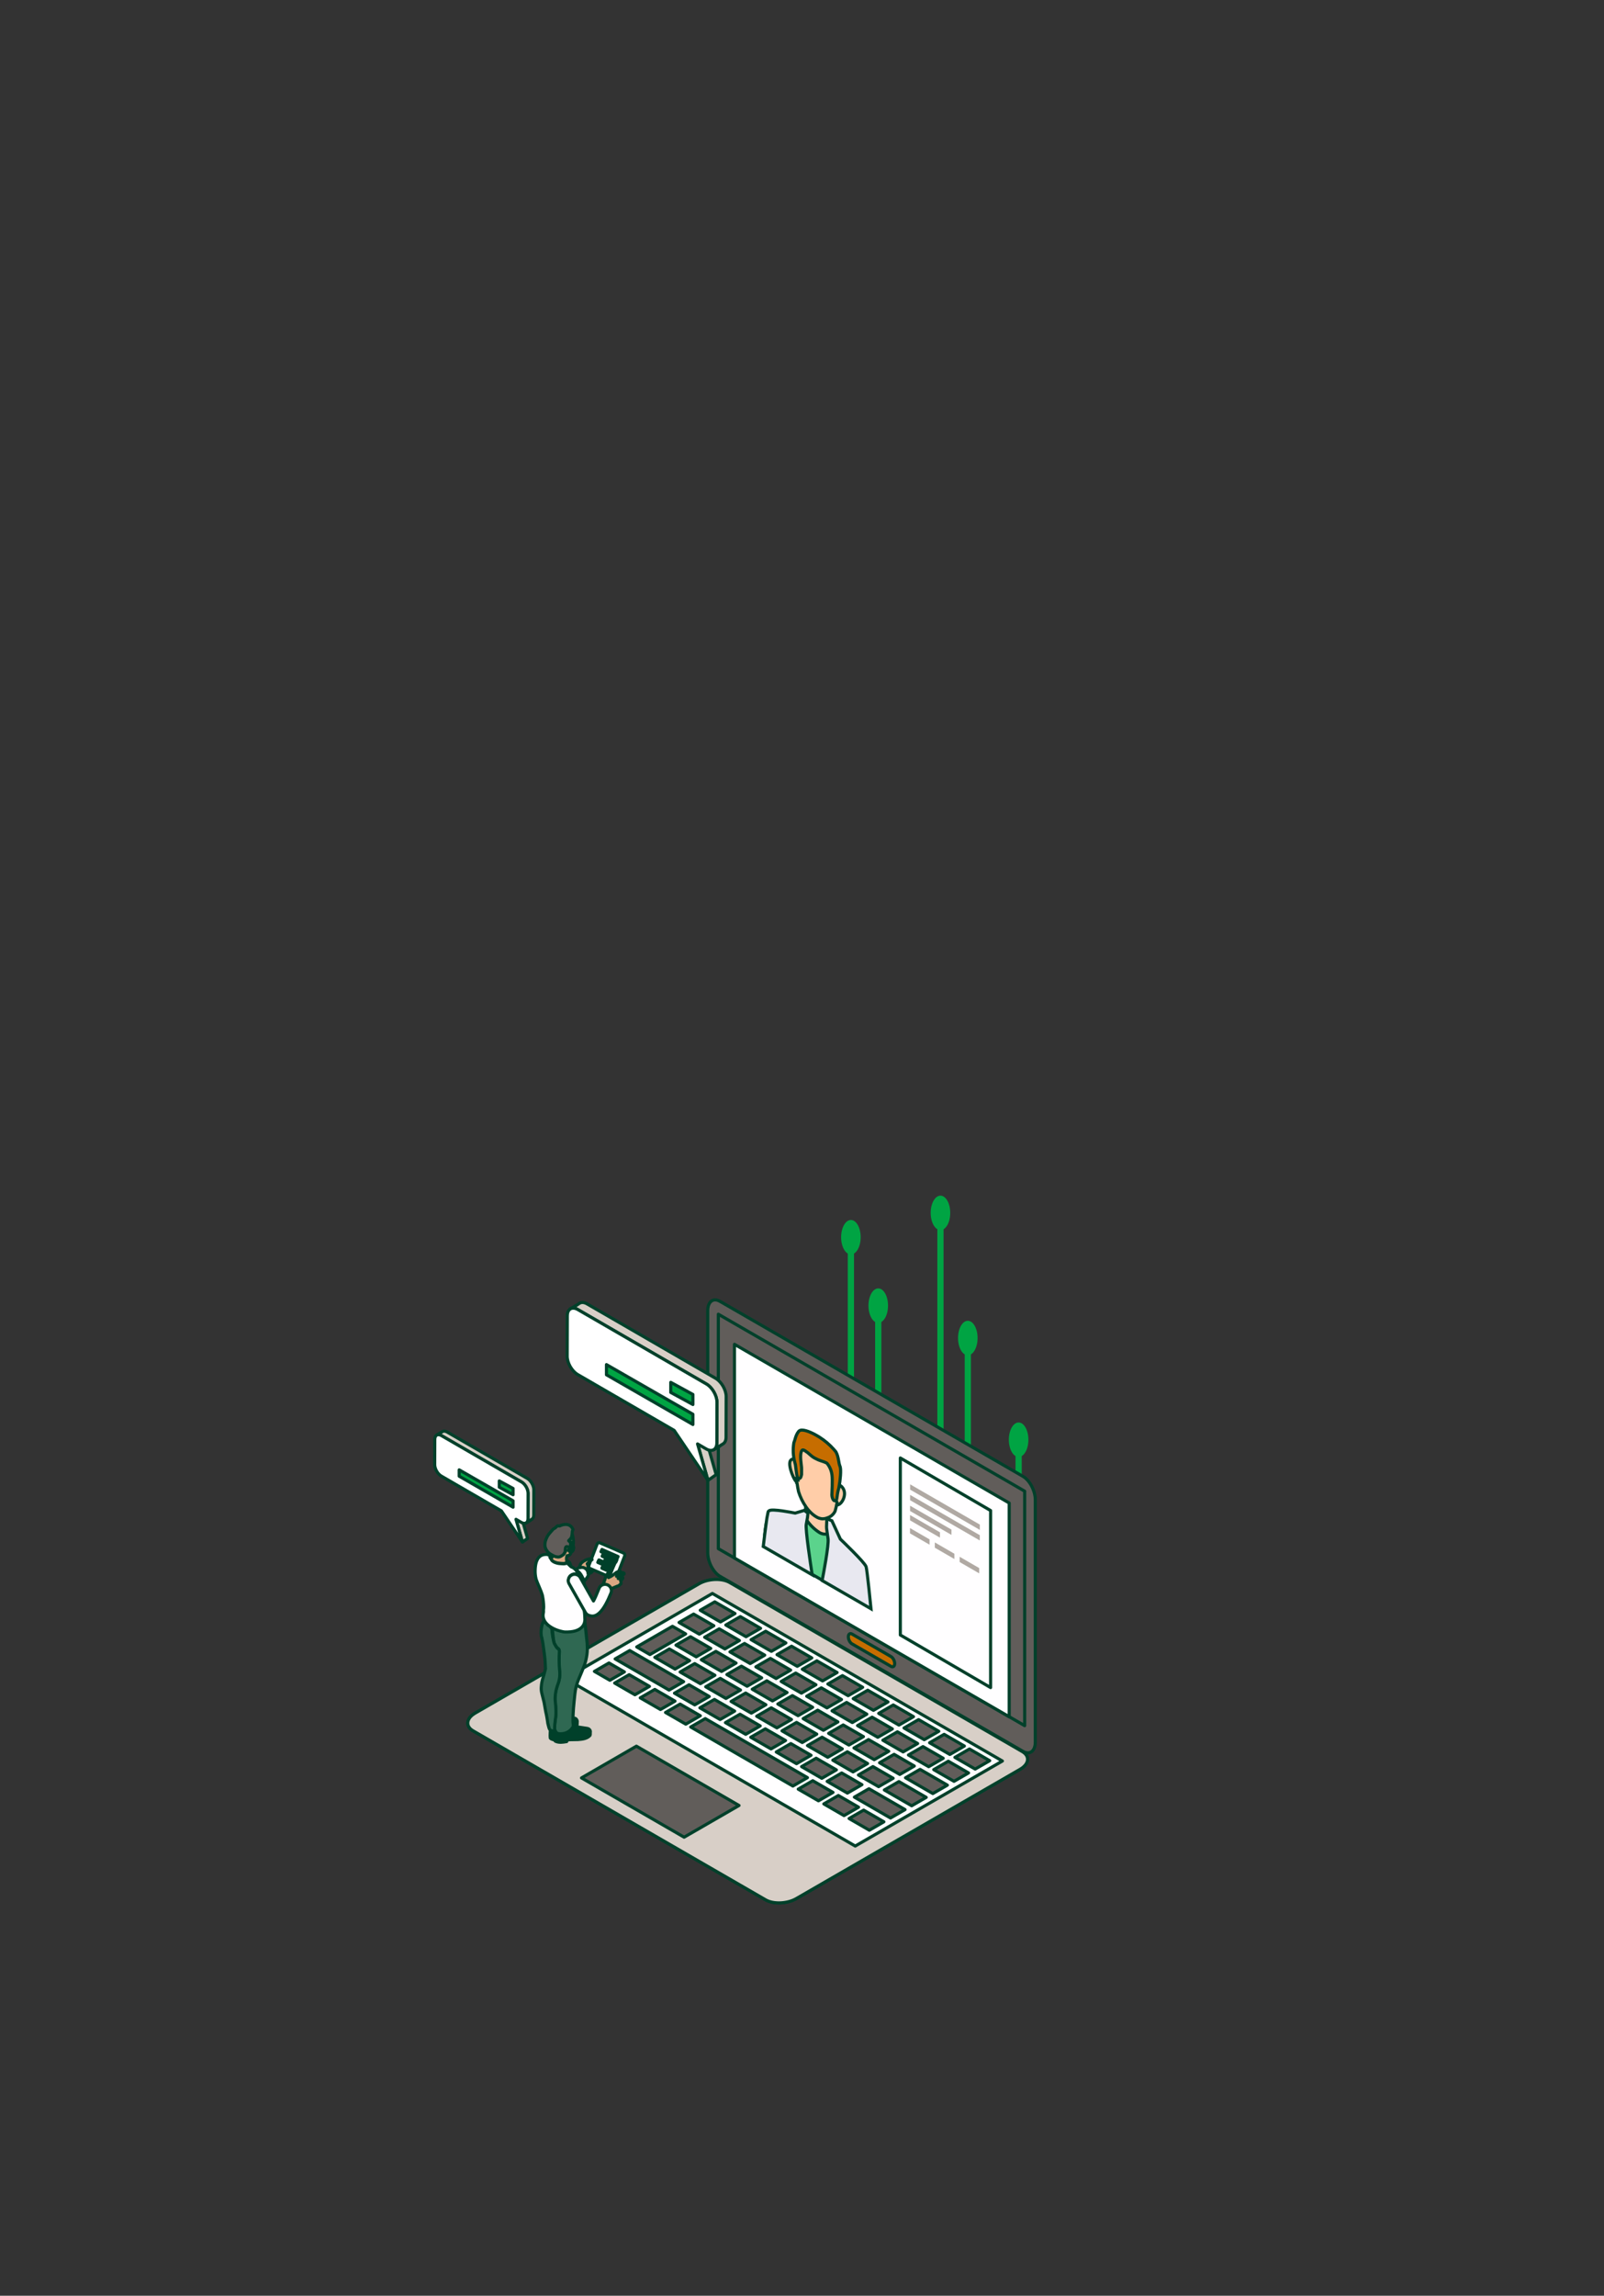 <?xml version="1.0" encoding="UTF-8"?>
<svg width="258px" height="369px" viewBox="0 0 258 369" version="1.1" xmlns="http://www.w3.org/2000/svg" xmlns:xlink="http://www.w3.org/1999/xlink">
    <rect x="0" y="0" width="258" height="369" fill="#333333" stroke="none"/>
    <title>Group</title>
    <g id="Page-1" stroke="none" stroke-width="1" fill="none" fill-rule="evenodd">
        <g id="Group">
            <rect id="Rectangle" fill-rule="nonzero" x="0" y="0" width="258" height="369"></rect>
            <g id="5" transform="translate(-16, -364)">
                <line x1="171.671" y1="579.888" x2="171.671" y2="625.777" id="Path" stroke="#00A443"></line>
                <ellipse id="Oval" fill="#00A443" fill-rule="nonzero" cx="171.671" cy="579.065" rx="1.572" ry="2.77"></ellipse>
                <line x1="167.27" y1="559.772" x2="167.27" y2="605.661" id="Path" stroke="#00A443"></line>
                <ellipse id="Oval" fill="#00A443" fill-rule="nonzero" cx="167.271" cy="558.95" rx="1.572" ry="2.77"></ellipse>
                <line x1="179.843" y1="596.232" x2="179.843" y2="642.121" id="Path" stroke="#00A443"></line>
                <ellipse id="Oval" fill="#00A443" fill-rule="nonzero" cx="179.843" cy="595.409" rx="1.572" ry="2.77"></ellipse>
                <line x1="157.264" y1="574.682" x2="157.264" y2="620.571" id="Path" stroke="#00A443"></line>
                <ellipse id="Oval" fill="#00A443" fill-rule="nonzero" cx="157.265" cy="573.859" rx="1.572" ry="2.77"></ellipse>
                <line x1="152.865" y1="563.683" x2="152.865" y2="609.572" id="Path" stroke="#00A443"></line>
                <ellipse id="Oval" fill="#00A443" fill-rule="nonzero" cx="152.865" cy="562.861" rx="1.572" ry="2.77"></ellipse>
                <path d="M131.812,617.365 L180.551,645.502 C181.639,646.131 182.524,645.459 182.524,644.008 L182.524,605.081 C182.524,603.634 181.635,601.934 180.551,601.309 L131.812,573.172 C130.725,572.543 129.839,573.215 129.839,574.666 L129.839,613.593 C129.839,615.04 130.729,616.74 131.812,617.365 Z" id="Path" stroke="#00402A" stroke-width="0.5" fill="#615D5A" fill-rule="nonzero" stroke-linejoin="round"></path>
                <polygon id="Path" stroke="#00402A" stroke-width="0.5" fill="#615D5A" fill-rule="nonzero" stroke-linejoin="round" points="131.543 612.925 180.816 641.371 180.816 603.682 131.543 575.236"></polygon>
                <path d="M153.043,628.221 L159.317,631.842 C159.641,632.028 159.906,631.831 159.906,631.396 C159.906,630.961 159.641,630.455 159.317,630.269 L153.043,626.647 C152.718,626.462 152.454,626.659 152.454,627.094 C152.454,627.525 152.718,628.035 153.043,628.221 Z" id="Path" stroke="#00402A" stroke-width="0.5" fill="#C66D00" fill-rule="nonzero" stroke-linejoin="round"></path>
                <polygon id="Path" stroke="#00402A" stroke-width="0.5" fill="#FFFEFF" fill-rule="nonzero" stroke-linejoin="round" points="134.14 614.424 178.325 639.936 178.325 605.584 134.14 580.076"></polygon>
                <polygon id="Path" stroke="#00402A" stroke-width="0.5" fill="#FFFEFF" fill-rule="nonzero" stroke-linejoin="round" points="160.816 626.799 175.337 635.252 175.337 606.795 160.816 598.346"></polygon>
                <path d="M146.056,605.929 C146.188,606.131 146.338,606.321 146.501,606.499 L146.669,606.672 L146.676,606.678 C146.872,606.884 147.087,607.069 147.32,607.23 L147.56,607.383 L147.565,607.386 C147.78,607.521 148.025,607.603 148.279,607.625 C148.49,607.626 148.7,607.587 148.897,607.51 L149.242,607.375 L149.237,607.747 C149.232,608.202 149.27,608.656 149.35,609.104 L149.444,609.549 L149.446,609.562 L149.448,609.575 C149.483,609.83 149.535,610.233 149.604,610.707 L149.634,610.916 L149.432,610.98 C149.103,611.085 148.755,611.115 148.413,611.067 C148.072,611.019 147.746,610.894 147.459,610.702 C146.616,610.147 145.892,609.43 145.329,608.592 L145.273,608.508 L145.29,608.409 C145.367,607.981 145.422,607.634 145.45,607.45 L145.418,607.427 L145.456,607.267 C145.549,606.874 145.597,606.471 145.598,606.067 L145.599,605.235 L146.056,605.929 Z" id="Path" stroke="#00402A" stroke-width="0.5" fill="#FFCDA8" fill-rule="nonzero"></path>
                <path d="M139.709,609.102 C139.64,609.611 139.569,610.157 139.507,610.656 L139.009,610.602 C139.056,610.097 139.122,609.544 139.216,609.024 L139.709,609.102 Z" id="Path" stroke="#00402A" stroke-width="0.5" fill="#266C5B" fill-rule="nonzero"></path>
                <path d="M145.743,608.313 C146.269,609.096 146.946,609.766 147.733,610.284 L147.735,610.285 C147.959,610.436 148.215,610.534 148.482,610.571 C148.749,610.609 149.021,610.586 149.278,610.504 L149.559,610.413 L149.602,610.706 C149.628,610.884 149.656,611.073 149.686,611.267 L149.699,611.387 C149.722,611.692 149.687,612.168 149.627,612.7 C149.558,613.322 149.448,614.06 149.332,614.781 C149.098,616.225 148.83,617.614 148.773,617.908 L148.707,618.252 L148.403,618.076 L147.544,617.581 L146.981,617.256 L146.181,616.794 L146.077,616.733 L146.059,616.615 C146.004,616.257 145.745,614.565 145.52,612.858 C145.408,612.005 145.304,611.147 145.238,610.448 C145.205,610.099 145.182,609.788 145.171,609.536 C145.162,609.294 145.163,609.081 145.19,608.945 L145.189,608.945 C145.225,608.759 145.257,608.583 145.29,608.407 L145.403,607.808 L145.743,608.313 Z" id="Path" stroke="#00402A" stroke-width="0.5" fill="#5BD38C" fill-rule="nonzero"></path>
                <path d="M149.328,608.24 L149.718,608.4 L149.809,608.437 L149.85,608.527 L151.171,611.388 C151.374,611.583 152.295,612.465 153.212,613.395 C153.704,613.894 154.198,614.41 154.581,614.84 C154.772,615.055 154.938,615.253 155.062,615.417 C155.124,615.5 155.178,615.577 155.22,615.647 C155.26,615.713 155.3,615.787 155.32,615.86 C155.367,616.035 155.434,616.504 155.506,617.083 C155.579,617.672 155.661,618.403 155.739,619.122 C155.894,620.559 156.032,621.956 156.047,622.094 L156.097,622.581 L155.673,622.336 L148.393,618.133 L148.239,618.044 L148.273,617.87 L148.284,617.813 L148.284,617.812 C148.341,617.52 148.607,616.136 148.84,614.701 C148.956,613.983 149.064,613.254 149.132,612.644 C149.202,612.021 149.226,611.556 149.193,611.343 L149.193,611.342 C149.163,611.147 149.135,610.958 149.109,610.778 L149.109,610.777 C149.04,610.301 148.986,609.894 148.953,609.64 C148.944,609.574 148.944,609.465 148.946,609.358 C148.948,609.243 148.953,609.107 148.959,608.978 C148.964,608.849 148.97,608.723 148.975,608.628 C148.978,608.581 148.98,608.541 148.981,608.512 C148.983,608.478 148.983,608.468 148.983,608.471 L148.983,608.098 L149.328,608.24 Z" id="Path" stroke="#00402A" stroke-width="0.5" fill="#E8E8F0" fill-rule="nonzero"></path>
                <path d="M140.482,606.719 C140.876,606.731 141.379,606.788 141.874,606.858 C142.761,606.984 143.65,607.158 143.9,607.207 L145.251,606.806 L145.371,606.77 L145.471,606.845 L145.846,607.124 L145.955,607.206 L145.945,607.342 C145.917,607.73 145.861,608.116 145.778,608.496 L145.779,608.497 C145.748,608.669 145.714,608.852 145.678,609.04 L145.678,609.041 C145.664,609.111 145.659,609.267 145.669,609.515 C145.678,609.754 145.701,610.056 145.733,610.4 C145.798,611.09 145.901,611.941 146.013,612.792 C146.126,613.643 146.246,614.49 146.346,615.17 L146.551,616.539 C146.554,616.561 146.557,616.578 146.558,616.589 C146.559,616.594 146.56,616.599 146.56,616.602 C146.561,616.603 146.56,616.604 146.56,616.604 L146.645,617.125 L146.189,616.861 L138.911,612.658 L138.768,612.576 L138.788,612.413 C138.793,612.371 138.884,611.592 139.01,610.592 C139.073,610.091 139.143,609.544 139.213,609.033 C139.286,608.363 139.396,607.698 139.543,607.04 L139.547,607.021 L139.555,607.002 C139.598,606.893 139.687,606.834 139.751,606.804 C139.818,606.772 139.893,606.753 139.964,606.741 C140.107,606.718 140.287,606.713 140.482,606.719 Z" id="Path" stroke="#00402A" stroke-width="0.5" fill="#E8E8F0" fill-rule="nonzero"></path>
                <path d="M143.493,598.527 C143.614,598.507 143.738,598.521 143.851,598.564 L143.96,598.617 L143.964,598.62 C144.069,598.686 144.163,598.768 144.242,598.863 L144.317,598.963 L144.34,598.998 L144.351,599.039 C144.371,599.117 144.388,599.176 144.4,599.216 C144.405,599.233 144.409,599.247 144.411,599.256 L144.423,599.279 L144.428,599.322 C144.433,599.364 144.485,599.783 144.545,600.227 C144.575,600.449 144.608,600.676 144.638,600.865 C144.653,600.961 144.667,601.042 144.679,601.107 L144.891,601.132 C144.899,601.399 144.901,601.687 144.866,601.901 C144.849,602.002 144.818,602.128 144.746,602.224 C144.707,602.276 144.647,602.331 144.561,602.357 C144.473,602.384 144.389,602.372 144.321,602.346 C144.297,602.337 144.275,602.325 144.253,602.312 L144.248,602.311 L144.38,602.097 L144.248,602.31 C144.183,602.27 144.125,602.22 144.075,602.163 L144.075,602.164 C143.908,601.984 143.736,601.686 143.585,601.359 C143.431,601.027 143.289,600.641 143.186,600.271 C143.084,599.904 143.016,599.533 143.026,599.235 C143.03,599.088 143.054,598.936 143.12,598.808 C143.192,598.669 143.315,598.559 143.492,598.528 L143.493,598.527 Z" id="Path" stroke="#00402A" stroke-width="0.5" fill="#FFCDA8" fill-rule="nonzero"></path>
                <path d="M150.907,602.687 C151.001,602.697 151.091,602.73 151.17,602.781 C151.312,602.871 151.436,602.988 151.533,603.125 C151.954,603.685 151.883,604.393 151.664,604.921 C151.552,605.189 151.396,605.43 151.22,605.605 C151.054,605.771 150.827,605.92 150.579,605.902 L150.578,605.902 C150.498,605.896 150.421,605.872 150.351,605.833 L150.345,605.83 L150.345,605.829 C150.278,605.789 150.22,605.736 150.174,605.673 L150.165,605.662 L150.159,605.649 C150.028,605.42 149.962,605.159 149.968,604.895 L149.989,604.009 L150.176,604.329 C150.21,604.064 150.252,603.739 150.328,603.463 L150.331,603.45 L150.409,603.185 C150.431,603.095 150.45,603.005 150.465,602.914 L150.489,602.772 L150.623,602.722 C150.714,602.688 150.811,602.676 150.907,602.687 Z" id="Path" stroke="#00402A" stroke-width="0.5" fill="#FFCDA8" fill-rule="nonzero"></path>
                <path d="M144.959,596.579 C145.151,596.526 145.347,596.565 145.537,596.647 L145.723,596.742 L145.733,596.748 L145.987,596.919 C146.234,597.094 146.468,597.288 146.687,597.499 C146.861,597.658 147.052,597.798 147.256,597.916 L147.506,598.046 C147.758,598.169 148.019,598.274 148.287,598.358 C148.512,598.423 148.732,598.502 148.947,598.596 L149.159,598.694 L149.169,598.699 L149.169,598.7 C149.213,598.724 149.255,598.75 149.294,598.78 L149.406,598.879 L149.413,598.887 L149.42,598.896 C149.903,599.487 150.212,600.202 150.313,600.959 C150.38,601.388 150.377,602.178 150.359,602.862 C150.341,603.555 150.309,604.134 150.307,604.251 L150.318,604.391 C150.337,604.528 150.378,604.662 150.441,604.787 L150.469,604.843 L150.468,604.905 C150.464,605.079 150.507,605.251 150.593,605.402 L150.637,605.479 L150.623,605.566 C150.551,606.009 150.452,606.447 150.327,606.877 L150.32,606.897 L150.31,606.918 C150.185,607.171 150.009,607.395 149.794,607.578 C149.58,607.761 149.33,607.899 149.06,607.982 L149.059,607.981 C148.805,608.078 148.537,608.128 148.265,608.125 L148.256,608.125 L148.248,608.124 C147.91,608.097 147.584,607.989 147.297,607.81 L147.297,607.809 C146.938,607.594 146.608,607.332 146.319,607.029 C146.063,606.78 145.834,606.503 145.637,606.204 L145.637,606.203 C145.12,605.454 144.719,604.632 144.448,603.764 L144.445,603.754 L144.443,603.745 C144.382,603.479 144.268,602.894 144.165,602.147 L144.107,601.728 L144.372,601.829 C144.372,601.827 144.373,601.824 144.374,601.821 C144.4,601.662 144.401,601.419 144.392,601.148 L144.391,601.112 L144.401,601.078 C144.412,601.034 144.422,600.993 144.428,600.963 C144.431,600.952 144.432,600.942 144.434,600.935 C144.434,600.813 144.436,600.295 144.437,599.989 L144.424,599.831 C144.416,599.759 144.405,599.666 144.391,599.554 C144.365,599.339 144.332,599.072 144.309,598.791 C144.286,598.511 144.271,598.211 144.283,597.931 C144.294,597.654 144.331,597.376 144.422,597.149 C144.529,596.879 144.694,596.654 144.959,596.579 Z" id="Path" stroke="#00402A" stroke-width="0.5" fill="#FFCDA8" fill-rule="nonzero"></path>
                <path d="M144.992,593.861 C145.182,593.859 145.406,593.898 145.646,593.966 C146.13,594.102 146.729,594.366 147.355,594.728 L147.793,594.989 C148.653,595.533 149.433,596.194 150.11,596.954 L150.44,597.343 L150.455,597.36 L150.466,597.381 C150.697,597.806 150.796,598.259 150.87,598.658 C150.947,599.074 150.993,599.404 151.104,599.661 L151.149,599.797 C151.187,599.944 151.204,600.124 151.211,600.309 C151.22,600.565 151.21,600.868 151.188,601.182 C151.145,601.807 151.052,602.497 150.956,602.997 L150.957,602.998 C150.923,603.2 150.872,603.399 150.809,603.594 L150.809,603.595 C150.731,603.882 150.689,604.239 150.651,604.539 C150.633,604.681 150.615,604.82 150.592,604.919 C150.581,604.963 150.564,605.029 150.53,605.085 C150.514,605.112 150.475,605.168 150.403,605.201 C150.312,605.243 150.219,605.229 150.151,605.189 L150.13,605.177 L150.111,605.16 C150.068,605.122 150.031,605.076 150.002,605.026 L149.998,605.021 L149.994,605.013 C149.877,604.78 149.813,604.524 149.807,604.264 L149.807,604.258 C149.807,604.202 149.816,604.013 149.826,603.769 C149.837,603.517 149.85,603.192 149.859,602.85 C149.878,602.154 149.878,601.413 149.818,601.037 L149.817,601.03 C149.73,600.367 149.461,599.742 149.04,599.223 C149.007,599.19 148.971,599.162 148.931,599.14 C148.679,599.017 148.417,598.916 148.147,598.838 L148.142,598.836 C147.75,598.713 147.372,598.55 147.013,598.352 L147.01,598.35 C146.772,598.213 146.55,598.052 146.349,597.867 L146.344,597.862 C146.074,597.602 145.779,597.37 145.463,597.169 L145.463,597.168 C145.257,597.051 145.147,597.044 145.093,597.06 C145.049,597.072 144.97,597.12 144.887,597.333 L144.886,597.334 C144.826,597.484 144.793,597.695 144.782,597.95 C144.772,598.202 144.784,598.478 144.807,598.748 C144.829,599.017 144.861,599.274 144.888,599.489 C144.913,599.693 144.936,599.884 144.935,599.99 C144.933,600.331 144.933,600.923 144.933,600.958 C144.933,600.973 144.932,600.985 144.932,600.987 C144.931,600.991 144.93,600.995 144.93,600.997 C144.929,601.001 144.929,601.004 144.929,601.007 C144.928,601.012 144.926,601.018 144.925,601.023 C144.922,601.035 144.92,601.051 144.916,601.068 C144.908,601.104 144.897,601.151 144.884,601.202 C144.866,601.271 144.84,601.359 144.809,601.43 C144.794,601.461 144.768,601.513 144.726,601.558 C144.705,601.58 144.664,601.617 144.601,601.637 C144.529,601.659 144.45,601.651 144.385,601.613 L144.385,601.612 C144.32,601.575 144.285,601.521 144.269,601.491 C144.251,601.457 144.239,601.422 144.23,601.392 L144.23,601.391 C144.204,601.299 144.174,601.129 144.144,600.943 C144.114,600.749 144.081,600.518 144.051,600.295 C143.994,599.881 143.946,599.489 143.934,599.399 C143.921,599.356 143.897,599.278 143.869,599.17 L143.768,598.77 C143.56,597.831 143.533,596.86 143.687,595.908 L143.693,595.87 L143.711,595.836 C143.742,595.774 143.774,595.679 143.814,595.544 C143.852,595.417 143.896,595.255 143.948,595.093 C144.053,594.766 144.205,594.382 144.471,594.065 C144.604,593.905 144.813,593.864 144.992,593.861 Z" id="Path" stroke="#00402A" stroke-width="0.5" fill="#C66D00" fill-rule="nonzero"></path>
                <polygon id="Path" fill="#B0A9A3" fill-rule="nonzero" points="165.518 611.431 165.516 612.281 162.371 610.464 162.373 609.614"></polygon>
                <polygon id="Path" fill="#B0A9A3" fill-rule="nonzero" points="169.042 609.859 169.04 610.709 162.382 606.865 162.385 606.016"></polygon>
                <polygon id="Path" fill="#B0A9A3" fill-rule="nonzero" points="173.607 609.056 173.605 609.906 162.392 603.431 162.395 602.582"></polygon>
                <polygon id="Path" fill="#B0A9A3" fill-rule="nonzero" points="167.19 610.295 167.188 611.148 162.378 608.371 162.38 607.518"></polygon>
                <polygon id="Path" fill="#B0A9A3" fill-rule="nonzero" points="173.601 610.756 173.599 611.605 162.386 605.131 162.389 604.281"></polygon>
                <polygon id="Path" fill="#B0A9A3" fill-rule="nonzero" points="169.511 613.736 169.509 614.586 166.364 612.769 166.367 611.919"></polygon>
                <polygon id="Path" fill="#B0A9A3" fill-rule="nonzero" points="173.504 616.041 173.502 616.891 170.357 615.074 170.359 614.225"></polygon>
                <path d="M92.089,642.194 L139.16,669.371 C140.417,670.098 142.631,670.004 144.082,669.165 L180.079,648.382 C181.53,647.543 181.688,646.266 180.431,645.539 L133.36,618.362 C132.103,617.635 129.889,617.73 128.438,618.568 L92.441,639.352 C90.99,640.19 90.832,641.467 92.089,642.194 Z" id="Path" stroke="#00402A" stroke-width="0.5" fill="#D8CFC7" fill-rule="nonzero" stroke-linejoin="round"></path>
                <path d="M92.089,642.194 L139.16,669.371 C140.417,670.098 142.631,670.004 144.082,669.165 L180.079,648.382 C181.53,647.543 181.688,646.266 180.431,645.539 L133.36,618.362 C132.103,617.635 129.889,617.73 128.438,618.568 L92.441,639.352 C90.99,640.19 90.832,641.467 92.089,642.194 Z" id="Path" stroke="#00402A" stroke-width="0.5" fill="#D8CFC7" fill-rule="nonzero" stroke-linejoin="round"></path>
                <polygon id="Path" stroke="#00402A" stroke-width="0.5" fill="#FFFEFF" fill-rule="nonzero" stroke-linejoin="round" points="106.915 633.789 153.563 660.721 177.233 647.054 130.585 620.122"></polygon>
                <polygon id="Path" stroke="#00402A" stroke-width="0.5" fill="#615D5A" fill-rule="nonzero" stroke-linejoin="round" points="109.533 649.77 126.039 659.298 134.871 654.201 118.365 644.669"></polygon>
                <polygon id="Path" stroke="#00402A" stroke-width="0.5" fill="#615D5A" fill-rule="nonzero" stroke-linejoin="round" points="175.193 647.001 171.935 645.119 169.595 646.471 172.853 648.349"></polygon>
                <polygon id="Path" stroke="#00402A" stroke-width="0.5" fill="#615D5A" fill-rule="nonzero" stroke-linejoin="round" points="171.789 648.968 168.532 647.086 166.191 648.438 169.449 650.32"></polygon>
                <polygon id="Path" stroke="#00402A" stroke-width="0.5" fill="#615D5A" fill-rule="nonzero" stroke-linejoin="round" points="168.385 650.933 163.989 648.395 161.648 649.747 166.044 652.285"></polygon>
                <polygon id="Path" stroke="#00402A" stroke-width="0.5" fill="#615D5A" fill-rule="nonzero" stroke-linejoin="round" points="126.287 626.626 124.164 625.4 118.416 628.717 120.539 629.943"></polygon>
                <polygon id="Path" stroke="#00402A" stroke-width="0.5" fill="#615D5A" fill-rule="nonzero" stroke-linejoin="round" points="164.981 652.898 160.585 650.359 158.244 651.711 162.641 654.25"></polygon>
                <polygon id="Path" stroke="#00402A" stroke-width="0.5" fill="#615D5A" fill-rule="nonzero" stroke-linejoin="round" points="161.577 654.863 155.769 651.507 153.425 652.859 159.236 656.216"></polygon>
                <polygon id="Path" stroke="#00402A" stroke-width="0.5" fill="#615D5A" fill-rule="nonzero" stroke-linejoin="round" points="125.963 634.301 117.285 629.292 114.944 630.644 123.618 635.653"></polygon>
                <polygon id="Path" stroke="#00402A" stroke-width="0.5" fill="#615D5A" fill-rule="nonzero" stroke-linejoin="round" points="158.173 656.826 154.919 654.944 152.575 656.296 155.832 658.178"></polygon>
                <polygon id="Path" stroke="#00402A" stroke-width="0.5" fill="#615D5A" fill-rule="nonzero" stroke-linejoin="round" points="171.121 644.648 167.863 642.767 165.523 644.119 168.781 646.001"></polygon>
                <polygon id="Path" stroke="#00402A" stroke-width="0.5" fill="#615D5A" fill-rule="nonzero" stroke-linejoin="round" points="167.717 646.614 164.459 644.736 162.119 646.085 165.376 647.966"></polygon>
                <polygon id="Path" stroke="#00402A" stroke-width="0.5" fill="#615D5A" fill-rule="nonzero" stroke-linejoin="round" points="167.005 642.274 163.751 640.396 161.411 641.748 164.664 643.626"></polygon>
                <polygon id="Path" stroke="#00402A" stroke-width="0.5" fill="#615D5A" fill-rule="nonzero" stroke-linejoin="round" points="163.605 644.239 160.347 642.361 158.007 643.713 161.261 645.591"></polygon>
                <polygon id="Path" stroke="#00402A" stroke-width="0.5" fill="#615D5A" fill-rule="nonzero" stroke-linejoin="round" points="162.937 639.926 159.679 638.044 157.339 639.397 160.592 641.278"></polygon>
                <polygon id="Path" stroke="#00402A" stroke-width="0.5" fill="#615D5A" fill-rule="nonzero" stroke-linejoin="round" points="159.533 641.89 156.275 640.008 153.935 641.36 157.189 643.242"></polygon>
                <polygon id="Path" stroke="#00402A" stroke-width="0.5" fill="#615D5A" fill-rule="nonzero" stroke-linejoin="round" points="158.834 637.557 155.576 635.675 153.236 637.027 156.493 638.909"></polygon>
                <polygon id="Path" stroke="#00402A" stroke-width="0.5" fill="#615D5A" fill-rule="nonzero" stroke-linejoin="round" points="155.429 639.522 152.172 637.64 149.831 638.992 153.089 640.874"></polygon>
                <polygon id="Path" stroke="#00402A" stroke-width="0.5" fill="#615D5A" fill-rule="nonzero" stroke-linejoin="round" points="154.761 635.204 151.507 633.326 149.162 634.674 152.42 636.556"></polygon>
                <polygon id="Path" stroke="#00402A" stroke-width="0.5" fill="#615D5A" fill-rule="nonzero" stroke-linejoin="round" points="151.357 637.169 148.103 635.291 145.758 636.639 149.016 638.521"></polygon>
                <polygon id="Path" stroke="#00402A" stroke-width="0.5" fill="#615D5A" fill-rule="nonzero" stroke-linejoin="round" points="150.65 632.829 147.392 630.951 145.051 632.303 148.305 634.181"></polygon>
                <polygon id="Path" stroke="#00402A" stroke-width="0.5" fill="#615D5A" fill-rule="nonzero" stroke-linejoin="round" points="147.245 634.793 143.987 632.916 141.647 634.268 144.901 636.146"></polygon>
                <polygon id="Path" stroke="#00402A" stroke-width="0.5" fill="#615D5A" fill-rule="nonzero" stroke-linejoin="round" points="163.067 647.859 159.814 645.981 157.473 647.333 160.727 649.211"></polygon>
                <polygon id="Path" stroke="#00402A" stroke-width="0.5" fill="#615D5A" fill-rule="nonzero" stroke-linejoin="round" points="159.663 649.825 156.409 647.947 154.069 649.299 157.323 651.177"></polygon>
                <polygon id="Path" stroke="#00402A" stroke-width="0.5" fill="#615D5A" fill-rule="nonzero" stroke-linejoin="round" points="158.956 645.488 155.698 643.606 153.358 644.958 156.616 646.84"></polygon>
                <polygon id="Path" stroke="#00402A" stroke-width="0.5" fill="#615D5A" fill-rule="nonzero" stroke-linejoin="round" points="155.552 647.454 152.294 645.572 149.954 646.924 153.211 648.806"></polygon>
                <polygon id="Path" stroke="#00402A" stroke-width="0.5" fill="#615D5A" fill-rule="nonzero" stroke-linejoin="round" points="154.884 643.136 151.626 641.258 149.286 642.606 152.543 644.488"></polygon>
                <polygon id="Path" stroke="#00402A" stroke-width="0.5" fill="#615D5A" fill-rule="nonzero" stroke-linejoin="round" points="151.48 645.102 148.226 643.224 145.881 644.572 149.139 646.454"></polygon>
                <polygon id="Path" stroke="#00402A" stroke-width="0.5" fill="#615D5A" fill-rule="nonzero" stroke-linejoin="round" points="150.779 640.768 147.526 638.886 145.185 640.238 148.439 642.12"></polygon>
                <polygon id="Path" stroke="#00402A" stroke-width="0.5" fill="#615D5A" fill-rule="nonzero" stroke-linejoin="round" points="147.376 642.732 144.122 640.851 141.782 642.203 145.035 644.085"></polygon>
                <polygon id="Path" stroke="#00402A" stroke-width="0.5" fill="#615D5A" fill-rule="nonzero" stroke-linejoin="round" points="146.712 638.416 143.454 636.538 141.113 637.89 144.367 639.768"></polygon>
                <polygon id="Path" stroke="#00402A" stroke-width="0.5" fill="#615D5A" fill-rule="nonzero" stroke-linejoin="round" points="143.307 640.38 140.05 638.502 137.709 639.854 140.963 641.732"></polygon>
                <polygon id="Path" stroke="#00402A" stroke-width="0.5" fill="#615D5A" fill-rule="nonzero" stroke-linejoin="round" points="142.596 636.044 139.338 634.162 136.998 635.514 140.255 637.396"></polygon>
                <polygon id="Path" stroke="#00402A" stroke-width="0.5" fill="#615D5A" fill-rule="nonzero" stroke-linejoin="round" points="139.191 638.009 135.938 636.127 133.593 637.479 136.851 639.361"></polygon>
                <polygon id="Path" stroke="#00402A" stroke-width="0.5" fill="#615D5A" fill-rule="nonzero" stroke-linejoin="round" points="138.512 633.682 135.254 631.804 132.914 633.152 136.168 635.034"></polygon>
                <polygon id="Path" stroke="#00402A" stroke-width="0.5" fill="#615D5A" fill-rule="nonzero" stroke-linejoin="round" points="135.109 635.649 131.851 633.771 129.51 635.12 132.768 637.002"></polygon>
                <polygon id="Path" stroke="#00402A" stroke-width="0.5" fill="#615D5A" fill-rule="nonzero" stroke-linejoin="round" points="154.642 650.857 151.385 648.975 149.044 650.327 152.302 652.209"></polygon>
                <polygon id="Path" stroke="#00402A" stroke-width="0.5" fill="#615D5A" fill-rule="nonzero" stroke-linejoin="round" points="150.531 648.48 147.273 646.603 144.933 647.955 148.186 649.833"></polygon>
                <polygon id="Path" stroke="#00402A" stroke-width="0.5" fill="#615D5A" fill-rule="nonzero" stroke-linejoin="round" points="146.459 646.132 143.201 644.25 140.861 645.603 144.114 647.484"></polygon>
                <polygon id="Path" stroke="#00402A" stroke-width="0.5" fill="#615D5A" fill-rule="nonzero" stroke-linejoin="round" points="142.355 643.764 139.097 641.882 136.757 643.234 140.014 645.112"></polygon>
                <polygon id="Path" stroke="#00402A" stroke-width="0.5" fill="#615D5A" fill-rule="nonzero" stroke-linejoin="round" points="138.283 641.412 135.029 639.53 132.685 640.882 135.942 642.764"></polygon>
                <polygon id="Path" stroke="#00402A" stroke-width="0.5" fill="#615D5A" fill-rule="nonzero" stroke-linejoin="round" points="134.171 639.033 130.914 637.155 128.573 638.507 131.827 640.385"></polygon>
                <polygon id="Path" stroke="#00402A" stroke-width="0.5" fill="#615D5A" fill-rule="nonzero" stroke-linejoin="round" points="130.083 636.68 126.83 634.798 124.489 636.15 127.743 638.032"></polygon>
                <polygon id="Path" stroke="#00402A" stroke-width="0.5" fill="#615D5A" fill-rule="nonzero" stroke-linejoin="round" points="134.396 631.307 131.143 629.429 128.798 630.781 132.056 632.659"></polygon>
                <polygon id="Path" stroke="#00402A" stroke-width="0.5" fill="#615D5A" fill-rule="nonzero" stroke-linejoin="round" points="130.993 633.271 127.739 631.394 125.395 632.746 128.652 634.624"></polygon>
                <polygon id="Path" stroke="#00402A" stroke-width="0.5" fill="#615D5A" fill-rule="nonzero" stroke-linejoin="round" points="130.324 628.957 127.071 627.075 124.73 628.427 127.984 630.309"></polygon>
                <polygon id="Path" stroke="#00402A" stroke-width="0.5" fill="#615D5A" fill-rule="nonzero" stroke-linejoin="round" points="126.92 630.924 123.666 629.042 121.326 630.395 124.579 632.277"></polygon>
                <polygon id="Path" stroke="#00402A" stroke-width="0.5" fill="#615D5A" fill-rule="nonzero" stroke-linejoin="round" points="146.578 630.482 143.32 628.6 140.979 629.952 144.237 631.834"></polygon>
                <polygon id="Path" stroke="#00402A" stroke-width="0.5" fill="#615D5A" fill-rule="nonzero" stroke-linejoin="round" points="143.173 632.445 139.916 630.563 137.575 631.916 140.833 633.797"></polygon>
                <polygon id="Path" stroke="#00402A" stroke-width="0.5" fill="#615D5A" fill-rule="nonzero" stroke-linejoin="round" points="142.41 628.073 139.156 626.195 136.812 627.547 140.069 629.425"></polygon>
                <polygon id="Path" stroke="#00402A" stroke-width="0.5" fill="#615D5A" fill-rule="nonzero" stroke-linejoin="round" points="139.006 630.038 135.752 628.16 133.412 629.512 136.665 631.39"></polygon>
                <polygon id="Path" stroke="#00402A" stroke-width="0.5" fill="#615D5A" fill-rule="nonzero" stroke-linejoin="round" points="138.338 625.723 135.084 623.841 132.744 625.193 135.997 627.075"></polygon>
                <polygon id="Path" stroke="#00402A" stroke-width="0.5" fill="#615D5A" fill-rule="nonzero" stroke-linejoin="round" points="134.934 627.689 131.68 625.807 129.339 627.159 132.593 629.041"></polygon>
                <polygon id="Path" stroke="#00402A" stroke-width="0.5" fill="#615D5A" fill-rule="nonzero" stroke-linejoin="round" points="134.226 623.348 130.969 621.47 128.628 622.822 131.886 624.7"></polygon>
                <polygon id="Path" stroke="#00402A" stroke-width="0.5" fill="#615D5A" fill-rule="nonzero" stroke-linejoin="round" points="130.822 625.312 127.565 623.435 125.224 624.787 128.482 626.665"></polygon>
                <polygon id="Path" stroke="#00402A" stroke-width="0.5" fill="#615D5A" fill-rule="nonzero" stroke-linejoin="round" points="154.101 654.475 150.847 652.597 148.507 653.949 151.761 655.827"></polygon>
                <polygon id="Path" stroke="#00402A" stroke-width="0.5" fill="#615D5A" fill-rule="nonzero" stroke-linejoin="round" points="149.989 652.099 146.731 650.221 144.391 651.573 147.648 653.451"></polygon>
                <polygon id="Path" stroke="#00402A" stroke-width="0.5" fill="#615D5A" fill-rule="nonzero" stroke-linejoin="round" points="128.647 639.779 125.393 637.901 123.049 639.253 126.307 641.131"></polygon>
                <polygon id="Path" stroke="#00402A" stroke-width="0.5" fill="#615D5A" fill-rule="nonzero" stroke-linejoin="round" points="124.576 637.429 121.322 635.547 118.981 636.899 122.235 638.777"></polygon>
                <polygon id="Path" stroke="#00402A" stroke-width="0.5" fill="#615D5A" fill-rule="nonzero" stroke-linejoin="round" points="120.464 635.055 117.206 633.173 114.866 634.525 118.124 636.407"></polygon>
                <polygon id="Path" stroke="#00402A" stroke-width="0.5" fill="#615D5A" fill-rule="nonzero" stroke-linejoin="round" points="116.435 632.73 113.952 631.294 111.611 632.647 114.094 634.078"></polygon>
                <polygon id="Path" stroke="#00402A" stroke-width="0.5" fill="#615D5A" fill-rule="nonzero" stroke-linejoin="round" points="145.877 649.727 129.439 640.234 127.098 641.587 143.533 651.079"></polygon>
                <polygon id="Path" stroke="#00402A" stroke-width="0.5" fill="#FFFFFF" stroke-linejoin="round" points="115.414 614.197 115.259 614.559 112.749 613.414 112.904 613.052"></polygon>
                <path d="M110.706,615.693 C110.711,615.734 110.712,615.778 110.714,615.826 L110.705,615.873 C110.73,615.983 110.81,616.067 110.94,616.123 L114.667,617.733 C114.903,617.834 115.073,617.745 115.177,617.467 L116.449,614.172 C116.553,613.898 116.489,613.711 116.254,613.61 L112.526,612 C112.291,611.899 112.121,611.984 112.017,612.258 L111.125,614.566 C111.191,614.586 111.228,614.624 111.235,614.684 C111.22,614.676 111.141,614.747 110.996,614.896 L110.745,615.553 C110.727,615.603 110.713,615.649 110.706,615.693 Z" id="Path" stroke="#00402A" stroke-width="0.5" fill="#FFFFFF" stroke-linejoin="round"></path>
                <polygon id="Path" stroke="#00402A" stroke-width="0.5" fill="#FFFFFF" stroke-linejoin="round" points="112.906 614.129 113.066 613.774 115.218 614.744 115.058 615.091"></polygon>
                <path d="M107.835,615.764 L107.835,615.759 L107.669,615.253 C107.659,615.224 107.647,615.201 107.632,615.183 C107.544,615.031 107.385,614.922 107.154,614.852 C107.152,614.85 107.149,614.848 107.146,614.847 C107.158,614.986 107.16,615.052 107.156,615.047 L107.835,615.762 L107.835,615.764 Z" id="Path" stroke="#00402A" stroke-width="0.5" fill="#FFFFFF" stroke-linejoin="round"></path>
                <path d="M104.83,614.238 C104.672,614.26 104.551,614.29 104.472,614.323 C104.482,614.333 104.5,614.354 104.523,614.387 C104.532,614.397 104.542,614.408 104.552,614.422 C104.58,614.463 104.612,614.509 104.648,614.563 C104.654,614.573 104.659,614.581 104.665,614.591 C104.676,614.573 104.692,614.555 104.712,614.537 L104.712,614.53 C104.789,614.468 104.829,614.371 104.833,614.238 L104.83,614.238 Z" id="Path" stroke="#00402A" stroke-width="0.5" fill="#FFFFFF" stroke-linejoin="round"></path>
                <polygon id="Path" stroke="#00402A" stroke-width="0.5" fill="#FFFFFF" stroke-linejoin="round" points="114.683 615.617 113.241 614.888 113.395 614.502 114.844 615.222"></polygon>
                <polygon id="Path" stroke="#00402A" stroke-width="0.5" fill="#FFFFFF" stroke-linejoin="round" points="114.451 616.352 114.292 616.681 112.847 616.066 113.005 615.745"></polygon>
                <polygon id="Path" stroke="#00402A" stroke-width="0.5" fill="#FFFFFF" fill-rule="nonzero" stroke-linejoin="round" points="112.355 614.74 114.675 615.762 114.517 616.12 112.198 615.098"></polygon>
                <path d="M103.433,624.774 C103.488,624.688 103.551,624.614 103.619,624.554 C103.585,624.508 103.553,624.464 103.526,624.418 C103.488,624.572 103.457,624.691 103.433,624.774 Z" id="Path" stroke="#00402A" stroke-width="0.5" fill="#FFFEFF" stroke-linejoin="round"></path>
                <path d="M108.891,616.495 C109.174,616.714 109.396,616.974 109.556,617.274 C109.716,617.57 109.825,617.799 109.883,617.962 C109.904,618.021 109.924,618.086 109.945,618.161 C110.143,617.961 110.321,617.742 110.477,617.505 C110.615,617.301 110.677,617.083 110.667,616.852 C110.665,616.802 110.66,616.752 110.652,616.703 C110.626,616.542 110.57,616.402 110.483,616.278 C110.414,616.177 110.324,616.087 110.214,616.011 C110.09,615.924 109.959,615.866 109.82,615.838 C109.693,615.815 109.56,615.815 109.421,615.842 C109.375,615.85 109.332,615.86 109.289,615.875 C109.069,615.944 108.892,616.082 108.758,616.289 C108.743,616.308 108.728,616.329 108.713,616.349 C108.716,616.351 108.719,616.354 108.721,616.358 C108.784,616.405 108.843,616.45 108.894,616.495 L108.891,616.495 Z" id="Path" stroke="#00402A" stroke-width="0.5" fill="#FFFEFF" stroke-linejoin="round"></path>
                <path d="M104.538,642.048 C104.531,642.135 104.522,642.232 104.511,642.34 C104.496,642.482 104.495,642.603 104.507,642.699 C104.511,642.735 104.52,642.776 104.534,642.822 L104.585,642.878 C104.595,642.898 104.61,642.913 104.629,642.925 C104.699,642.977 104.79,643.021 104.906,643.055 C104.99,643.081 105.094,643.103 105.218,643.119 C105.208,643.056 105.204,642.978 105.207,642.881 C105.213,642.692 105.25,642.482 105.317,642.255 C105.315,642.249 105.313,642.241 105.31,642.237 L105.311,642.229 C105.186,642.248 105.06,642.25 104.931,642.233 C104.881,642.227 104.83,642.217 104.78,642.205 C104.735,642.189 104.688,642.164 104.639,642.132 C104.6,642.108 104.567,642.079 104.54,642.05 L104.538,642.048 Z M108.133,640.185 C108.12,640.585 108.138,640.963 108.186,641.317 L108.5,641.464 C108.52,641.442 108.541,641.42 108.558,641.397 C108.668,641.263 108.752,641.116 108.807,640.954 L108.823,640.924 C108.884,640.758 108.863,640.589 108.763,640.418 C108.657,640.242 108.513,640.159 108.33,640.168 L108.323,640.168 C108.277,640.171 108.232,640.176 108.186,640.179 C108.169,640.182 108.151,640.182 108.133,640.185 Z" id="Shape" stroke="#00402A" stroke-width="0.5" fill="#00402A" stroke-linejoin="round"></path>
                <path d="M108.523,641.421 L108.526,641.421 C108.584,641.454 108.639,641.482 108.69,641.507 C108.703,641.486 108.717,641.464 108.73,641.443 C108.798,641.335 108.838,641.215 108.847,641.079 C108.848,641.021 108.843,640.961 108.83,640.898 C108.775,641.064 108.691,641.215 108.581,641.352 C108.562,641.375 108.543,641.398 108.523,641.421 Z M104.539,642.691 C104.507,642.757 104.489,642.841 104.486,642.94 C104.482,643.054 104.493,643.201 104.518,643.379 C104.616,643.481 104.747,643.555 104.912,643.602 C104.982,643.623 105.078,643.64 105.197,643.655 C105.219,643.434 105.227,643.284 105.219,643.205 L105.265,643.183 C105.258,643.164 105.253,643.143 105.249,643.12 C105.125,643.104 105.02,643.081 104.938,643.055 C104.822,643.021 104.731,642.976 104.662,642.922 C104.643,642.91 104.628,642.894 104.618,642.873 L104.567,642.817 C104.553,642.77 104.544,642.727 104.54,642.691 L104.539,642.691 Z" id="Shape" stroke="#00402A" stroke-width="0.5" fill="#00402A" stroke-linejoin="round"></path>
                <path d="M105.584,628.807 C105.496,628.726 105.352,628.496 105.147,628.115 C105.001,627.848 104.758,625.137 104.799,624.493 C104.862,624.531 104.929,624.567 104.995,624.605 C105.362,624.803 105.759,624.962 106.188,625.081 C106.2,625.086 106.214,625.09 106.227,625.095 C106.356,625.135 106.48,625.168 106.595,625.192 C106.787,625.234 106.951,625.257 107.081,625.261 C108.473,625.304 109.44,625.011 109.98,624.384 C109.993,624.369 110.006,624.354 110.021,624.339 C110.124,624.945 110.377,627.575 110.398,627.716 C110.437,627.983 110.454,628.189 110.45,628.334 C110.492,628.849 110.478,629.379 110.409,629.922 C110.341,630.445 110.218,630.984 110.043,631.539 C109.752,632.294 109.436,633.068 109.096,633.863 C108.761,634.637 108.553,635.441 108.469,636.275 L108.335,637.557 L108.334,637.58 C108.269,638.214 108.22,638.845 108.189,639.477 C108.177,639.709 108.167,639.939 108.16,640.17 C108.147,640.578 108.165,640.963 108.216,641.325 C108.228,641.398 108.24,641.472 108.252,641.544 L108.218,641.597 C108.135,641.73 108.05,641.849 107.963,641.956 C107.477,642.528 106.827,642.804 106.012,642.784 C105.871,642.78 105.737,642.757 105.612,642.717 L105.597,642.709 C105.586,642.704 105.576,642.7 105.565,642.7 C105.428,642.635 105.318,642.496 105.231,642.281 C105.228,642.275 105.227,642.267 105.224,642.262 L105.224,642.255 C105.174,641.994 105.166,641.681 105.198,641.311 C105.246,640.918 105.283,640.601 105.306,640.364 C105.376,640.003 105.405,639.552 105.395,639.011 C105.372,638.376 105.34,637.891 105.298,637.558 C105.245,637.229 105.25,636.809 105.313,636.296 C105.372,635.784 105.524,635.196 105.77,634.534 C106.011,633.876 106.077,633.105 105.968,632.218 C105.897,631.27 105.892,630.317 105.953,629.357 C105.952,629.244 105.924,629.141 105.868,629.051 C105.765,628.965 105.671,628.884 105.584,628.808 L105.584,628.807 Z" id="Path" stroke="#00402A" stroke-width="0.5" fill="#2F6852" stroke-linejoin="round"></path>
                <path d="M103.125,625.467 C103.174,625.217 103.238,625.009 103.317,624.84 C103.363,624.744 103.414,624.662 103.469,624.595 C103.588,624.473 103.582,624.57 103.6,624.599 C103.648,624.674 103.685,624.723 103.753,624.83 C103.82,624.936 103.905,624.888 104.093,625.192 C104.158,625.294 104.353,625.282 104.439,625.379 C104.649,625.615 104.44,625.536 104.78,625.741 C104.74,626.378 105.032,627.929 105.176,628.195 C105.379,628.572 105.523,628.8 105.61,628.88 C105.697,628.955 105.79,629.035 105.893,629.12 C105.948,629.21 105.977,629.311 105.978,629.424 C105.917,630.374 105.923,631.318 105.992,632.257 C106.102,633.136 106.036,633.899 105.796,634.551 C105.551,635.207 105.4,635.789 105.342,636.297 C105.279,636.804 105.274,637.221 105.327,637.547 C105.369,637.877 105.401,638.357 105.424,638.986 C105.434,639.522 105.405,639.968 105.335,640.326 C105.312,640.561 105.276,640.875 105.228,641.264 C105.196,641.631 105.204,641.941 105.254,642.199 C105.125,642.218 104.994,642.22 104.862,642.202 C104.81,642.196 104.757,642.187 104.705,642.174 C104.659,642.158 104.609,642.133 104.559,642.1 C104.519,642.076 104.485,642.047 104.456,642.017 C104.4,641.961 104.363,641.894 104.341,641.816 L104.334,641.816 L104.248,641.527 C104.148,641.2 104.08,640.863 104.044,640.518 C104.023,640.369 103.998,640.212 103.969,640.048 C103.945,639.905 103.917,639.756 103.885,639.6 C103.816,639.31 103.752,638.994 103.695,638.653 L103.515,637.628 C103.364,637.057 103.248,636.591 103.165,636.228 C103.071,635.866 103.038,635.517 103.064,635.183 C103.085,634.855 103.117,634.59 103.159,634.391 C103.197,634.191 103.282,633.87 103.417,633.426 C103.551,632.978 103.658,632.577 103.736,632.224 C103.708,631.601 103.689,631.199 103.679,631.018 C103.659,630.674 103.607,630.206 103.526,629.617 C103.419,628.883 103.355,628.418 103.334,628.221 C103.318,628.087 103.288,627.919 103.247,627.717 L103.145,627.228 C102.991,626.78 102.985,626.193 103.128,625.467 L103.125,625.467 Z" id="Path" stroke="#00402A" stroke-width="0.5" fill="#2F6852" stroke-linejoin="round"></path>
                <path d="M110.916,642.576 C110.879,642.665 110.825,642.736 110.757,642.789 C110.555,642.956 110.31,643.084 110.025,643.173 C109.971,643.19 109.915,643.207 109.858,643.22 C109.854,643.22 109.85,643.221 109.846,643.223 C109.715,643.247 109.579,643.267 109.436,643.282 C109.38,643.291 109.315,643.3 109.242,643.306 C109.112,643.316 108.957,643.323 108.775,643.326 C108.622,643.331 108.45,643.331 108.261,643.329 C108.036,643.326 107.836,643.331 107.657,643.34 C107.539,643.367 107.424,643.378 107.312,643.375 L106.952,643.431 C106.798,643.456 106.671,643.472 106.568,643.479 C106.496,643.488 106.427,643.493 106.362,643.496 C106.18,643.502 106.012,643.494 105.859,643.468 C105.702,643.441 105.561,643.397 105.435,643.338 C105.34,643.3 105.278,643.225 105.251,643.114 L105.251,643.107 L105.205,643.128 C105.213,643.203 105.206,643.347 105.184,643.56 L105.184,643.565 C105.189,643.735 105.256,643.845 105.387,643.894 C105.639,644.003 105.929,644.051 106.261,644.041 C106.47,644.037 106.766,644.001 107.15,643.933 L107.234,643.68 C107.48,643.632 107.844,643.612 108.328,643.616 C108.817,643.621 109.181,643.602 109.422,643.56 C110.111,643.486 110.603,643.278 110.899,642.936 C110.937,642.847 110.954,642.761 110.946,642.675 C110.942,642.64 110.932,642.607 110.918,642.576 L110.916,642.576 Z" id="Path" stroke="#00402A" stroke-width="0.5" fill="#00402A" stroke-linejoin="round"></path>
                <path d="M105.318,642.179 C105.25,642.409 105.213,642.618 105.207,642.808 C105.204,642.904 105.208,642.983 105.218,643.046 C105.223,643.069 105.229,643.089 105.234,643.108 L105.234,643.116 C105.261,643.228 105.323,643.305 105.419,643.344 C105.545,643.404 105.687,643.449 105.844,643.476 C105.998,643.501 106.166,643.511 106.348,643.504 C106.414,643.502 106.483,643.496 106.556,643.488 C106.658,643.48 106.786,643.464 106.94,643.438 L107.302,643.38 C107.414,643.384 107.529,643.372 107.648,643.345 C107.827,643.335 108.028,643.331 108.253,643.333 C108.445,643.336 108.616,643.333 108.77,643.33 C108.952,643.327 109.107,643.321 109.238,643.31 C109.311,643.303 109.378,643.294 109.433,643.285 C109.576,643.269 109.714,643.249 109.844,643.224 C109.847,643.224 109.852,643.221 109.856,643.221 C109.912,643.208 109.968,643.191 110.023,643.173 C110.311,643.082 110.556,642.951 110.758,642.781 C110.826,642.727 110.88,642.655 110.918,642.564 C110.935,642.523 110.947,642.477 110.953,642.427 C110.973,642.274 110.939,642.145 110.85,642.04 C110.767,641.91 110.601,641.828 110.352,641.794 L109.125,641.611 C109.028,641.597 108.927,641.569 108.821,641.525 C108.783,641.51 108.744,641.492 108.7,641.47 C108.649,641.446 108.593,641.417 108.534,641.386 L108.531,641.385 L108.214,641.238 C108.225,641.31 108.237,641.383 108.248,641.453 L108.216,641.506 C108.136,641.637 108.052,641.754 107.968,641.859 C107.495,642.423 106.865,642.695 106.074,642.675 C105.936,642.671 105.806,642.648 105.685,642.609 L105.67,642.601 C105.659,642.596 105.65,642.593 105.639,642.593 C105.507,642.529 105.399,642.392 105.315,642.181 L105.318,642.179 Z" id="Path" stroke="#00402A" stroke-width="0.5" fill="#00402A" stroke-linejoin="round"></path>
                <path d="M107.74,613.093 C107.744,612.973 107.721,612.868 107.669,612.782 L107.83,612.297 C107.84,612.231 107.844,612.166 107.845,612.101 C107.845,612.073 107.843,612.047 107.841,612.02 C107.84,611.938 107.805,611.857 107.737,611.778 C107.674,611.719 107.609,611.655 107.541,611.587 C107.577,611.546 107.659,611.461 107.784,611.329 C107.899,611.213 107.971,611.112 108,611.024 C108.025,610.946 108.049,610.837 108.072,610.698 C108.134,610.874 108.18,611.117 108.211,611.426 C108.214,611.453 108.219,611.481 108.222,611.512 C108.253,611.943 108.223,612.336 108.132,612.691 C108.095,612.756 108.047,612.842 107.987,612.946 C107.935,613.038 107.851,613.094 107.736,613.118 L107.74,613.095 L107.74,613.093 Z" id="Path" stroke="#00402A" stroke-width="0.5" fill="#D9A782" fill-rule="nonzero" stroke-linejoin="round"></path>
                <path d="M110.178,614.769 C110.251,614.735 110.323,614.704 110.393,614.678 C110.551,614.62 110.697,614.583 110.83,614.567 C110.907,614.563 110.968,614.567 111.014,614.584 C111.08,614.603 111.117,614.641 111.124,614.7 C111.109,614.692 111.028,614.763 110.881,614.912 C110.837,614.961 110.784,615.017 110.726,615.08 C110.641,615.176 110.55,615.273 110.455,615.369 C110.524,615.444 110.567,615.557 110.582,615.707 C110.587,615.747 110.588,615.791 110.589,615.839 L110.58,615.886 C110.57,615.938 110.551,616.039 110.522,616.188 C110.517,616.2 110.512,616.214 110.505,616.226 L111.297,616.556 C111.163,616.777 110.927,616.898 110.59,616.916 C110.589,616.868 110.585,616.819 110.578,616.772 C110.553,616.618 110.5,616.483 110.417,616.364 C110.351,616.268 110.265,616.181 110.159,616.109 C110.04,616.025 109.913,615.971 109.78,615.944 C109.656,615.923 109.528,615.924 109.393,615.951 C109.349,615.959 109.307,615.969 109.265,615.983 C109.26,615.944 109.259,615.902 109.258,615.854 C109.254,615.429 109.561,615.068 110.181,614.771 L110.178,614.769 Z" id="Path" stroke="#00402A" stroke-width="0.5" fill="#D9A782" fill-rule="nonzero" stroke-linejoin="round"></path>
                <path d="M104.662,614.52 L104.662,614.512 C104.742,614.441 104.784,614.331 104.79,614.18 L104.787,614.18 C104.796,614.162 104.799,614.148 104.799,614.141 L104.8,614.134 C104.793,614.021 104.757,613.902 104.691,613.773 C104.701,613.779 104.712,613.784 104.721,613.789 C104.841,613.854 104.962,613.919 105.082,613.985 C105.172,614.029 105.267,614.07 105.369,614.108 C105.399,614.12 105.426,614.125 105.452,614.126 L105.719,614.171 C105.817,614.183 105.912,614.18 106.003,614.162 C106.115,614.139 106.221,614.091 106.323,614.022 C106.402,613.966 106.478,613.92 106.552,613.879 C106.641,613.83 106.713,613.762 106.767,613.674 C106.834,613.556 106.903,613.436 106.973,613.317 L106.971,613.353 C106.995,613.444 106.678,612.726 106.769,612.77 C106.799,612.785 107.234,612.347 107.273,612.355 C107.297,612.361 107.446,612.606 107.474,612.61 C107.507,612.615 107.617,612.436 107.655,612.437 L107.809,612.972 C107.922,612.975 107.642,613.535 107.697,613.368 C107.747,613.381 107.802,613.389 107.86,613.39 C107.877,613.391 107.894,613.391 107.911,613.388 C107.868,613.503 107.824,613.612 107.78,613.715 C107.775,613.72 107.772,613.726 107.771,613.731 L107.771,613.739 C107.727,613.805 107.677,613.864 107.618,613.914 C107.499,614.019 107.372,614.059 107.233,614.037 L107.214,614.053 C107.123,614.295 107.099,614.549 107.146,614.815 C107.156,614.873 107.165,614.926 107.17,614.976 C107.169,614.974 107.166,614.973 107.163,614.971 C107.173,615.096 107.176,615.155 107.171,615.15 C107.144,615.179 107.1,615.206 107.041,615.228 C106.999,615.246 106.947,615.262 106.889,615.274 C106.754,615.307 106.603,615.318 106.435,615.303 C106.266,615.288 106.095,615.276 105.922,615.267 C105.754,615.252 105.583,615.217 105.412,615.161 C105.24,615.11 105.097,615.048 104.982,614.972 C104.862,614.896 104.783,614.835 104.744,614.787 C104.704,614.734 104.675,614.692 104.656,614.66 C104.631,614.633 104.617,614.608 104.613,614.581 C104.625,614.561 104.641,614.54 104.662,614.52 Z" id="Path" stroke="#00402A" stroke-width="0.5" fill="#D9A782" fill-rule="nonzero" stroke-linejoin="round"></path>
                <path d="M104.044,610.93 C103.859,611.29 103.738,611.603 103.684,611.868 L103.684,611.866 C103.635,612.105 103.627,612.328 103.656,612.533 L103.739,612.833 C103.739,612.838 103.741,612.846 103.746,612.857 L103.753,612.865 C103.767,612.908 103.786,612.949 103.811,612.993 L103.818,613.001 C103.843,613.048 103.869,613.096 103.898,613.144 C104.083,613.45 104.326,613.685 104.63,613.85 C104.641,613.856 104.651,613.861 104.66,613.866 L105.023,614.066 C105.114,614.111 105.21,614.153 105.312,614.192 C105.342,614.204 105.37,614.21 105.396,614.211 L105.664,614.258 C105.762,614.271 105.857,614.269 105.948,614.251 C106.06,614.228 106.166,614.181 106.268,614.112 C106.347,614.056 106.422,614.01 106.495,613.97 C106.585,613.921 106.656,613.852 106.709,613.765 C106.776,613.646 106.844,613.527 106.913,613.407 L106.922,613.096 C106.935,612.673 107.066,612.515 107.314,612.622 C107.449,612.676 107.547,612.753 107.607,612.851 L107.768,612.361 C107.778,612.296 107.781,612.228 107.782,612.162 C107.781,612.136 107.779,612.107 107.776,612.081 C107.774,611.997 107.739,611.915 107.669,611.834 C107.604,611.774 107.537,611.709 107.467,611.639 C107.504,611.598 107.586,611.513 107.713,611.38 C107.829,611.263 107.902,611.162 107.931,611.073 C107.956,610.994 107.98,610.883 108.002,610.743 C108.006,610.73 108.009,610.716 108.011,610.7 C108.036,610.533 108.048,610.407 108.046,610.317 C108.038,610.227 108.052,610.14 108.085,610.051 L108.087,610.047 C108.12,609.967 108.147,609.898 108.169,609.842 C107.707,608.708 106.537,608.995 106.009,609.28 C105.891,609.276 105.782,609.268 105.68,609.254 C105.664,609.264 105.648,609.273 105.632,609.284 C105.585,609.318 105.533,609.367 105.474,609.428 C105.406,609.509 105.355,609.561 105.323,609.58 L105.112,609.699 C105.029,609.748 104.966,609.8 104.923,609.85 C104.684,610.11 104.53,610.282 104.461,610.37 C104.285,610.573 104.146,610.76 104.044,610.93 Z" id="Path" stroke="#00402A" stroke-width="0.5" fill="#615D5A" fill-rule="nonzero" stroke-linejoin="round"></path>
                <path d="M115.414,614.184 L112.824,613.049 L112.664,613.406 L115.255,614.54 L115.414,614.184 Z M112.861,614.128 L115.005,615.056 L115.163,614.722 L113.02,613.787 L112.861,614.128 Z M114.661,615.792 L112.317,614.773 L112.158,615.13 L114.502,616.149 L114.661,615.792 Z M114.41,616.338 L112.968,615.709 L112.809,616.043 L114.251,616.68 L114.41,616.338 Z M114.753,615.61 L114.912,615.269 L113.47,614.639 L113.319,614.973 L114.753,615.61 Z" id="Shape" stroke="#00402A" stroke-width="0.5" fill="#FF9C1A" stroke-linejoin="round"></path>
                <path d="M108.076,612.699 C108.043,612.767 107.999,612.854 107.946,612.961 C107.9,613.055 107.824,613.113 107.72,613.136 C107.653,613.152 107.575,613.154 107.483,613.14 C107.449,613.134 107.415,613.125 107.379,613.118 C107.422,613.175 107.459,613.221 107.487,613.256 C107.516,613.292 107.536,613.317 107.549,613.33 C107.59,613.364 107.635,613.391 107.686,613.409 C107.731,613.423 107.779,613.431 107.831,613.432 C107.846,613.433 107.861,613.433 107.876,613.43 C108.021,613.419 108.132,613.321 108.207,613.136 C108.258,612.926 108.284,612.815 108.285,612.804 C108.289,612.657 108.249,612.57 108.164,612.546 C108.158,612.549 108.129,612.601 108.078,612.699 L108.076,612.699 Z" id="Path" stroke="#00402A" stroke-width="0.5" fill="#FFFEFF" stroke-linejoin="round"></path>
                <path d="M104.053,613.861 C104.17,613.9 104.314,613.973 104.49,614.081 L104.625,614.162 C104.695,614.167 104.766,614.177 104.839,614.192 L104.838,614.199 C104.838,614.199 104.835,614.219 104.826,614.237 C104.665,614.263 104.542,614.296 104.459,614.333 C104.47,614.344 104.487,614.368 104.511,614.404 C104.52,614.415 104.53,614.427 104.54,614.443 C104.569,614.488 104.601,614.54 104.638,614.599 C104.644,614.61 104.649,614.62 104.655,614.631 C104.659,614.657 104.673,614.682 104.699,614.709 C104.718,614.74 104.747,614.782 104.787,614.834 C104.826,614.881 104.906,614.942 105.026,615.018 C105.141,615.093 105.285,615.156 105.456,615.207 C105.627,615.263 105.797,615.299 105.965,615.315 C106.138,615.325 106.309,615.338 106.476,615.354 C106.644,615.37 106.794,615.361 106.928,615.329 C106.987,615.316 107.036,615.301 107.08,615.285 C107.139,615.262 107.181,615.237 107.209,615.209 L107.87,615.843 L107.87,615.838 C107.926,615.858 107.982,615.882 108.036,615.909 C108.316,616.031 108.536,616.221 108.697,616.477 C108.7,616.479 108.703,616.482 108.704,616.485 C108.765,616.53 108.822,616.573 108.871,616.616 C109.145,616.824 109.359,617.071 109.514,617.356 C109.669,617.637 109.774,617.855 109.83,618.01 C109.85,618.066 109.87,618.128 109.89,618.199 C109.925,618.324 109.957,618.476 109.988,618.651 C109.991,618.664 109.993,618.676 109.995,618.69 L109.335,617.504 C109.2,617.265 108.995,617.106 108.723,617.025 C108.45,616.951 108.192,616.983 107.947,617.124 C107.709,617.259 107.551,617.461 107.477,617.731 C107.397,618.004 107.425,618.261 107.56,618.5 L109.953,622.772 C110.007,623.112 110.042,623.416 110.055,623.683 C110.076,623.979 110.084,624.208 110.08,624.366 C110.078,624.418 110.073,624.468 110.067,624.519 C110.03,624.869 109.901,625.179 109.679,625.45 C109.15,626.067 108.213,626.355 106.868,626.314 C106.735,626.31 106.578,626.285 106.396,626.238 C106.279,626.219 106.16,626.189 106.039,626.15 C105.61,626.03 105.211,625.869 104.846,625.669 C104.387,625.414 104.034,625.133 103.788,624.823 C103.729,624.753 103.677,624.679 103.632,624.604 C103.614,624.576 103.6,624.549 103.584,624.521 C103.558,624.471 103.533,624.423 103.512,624.373 C103.394,624.112 103.34,623.836 103.349,623.543 C103.379,623.402 103.401,623.264 103.415,623.131 L103.418,623.055 C103.425,622.968 103.423,622.894 103.409,622.832 C103.436,622.618 103.449,622.438 103.449,622.289 C103.441,621.691 103.376,621.086 103.253,620.474 C103.243,620.447 103.236,620.416 103.232,620.381 C103.14,620.061 102.977,619.634 102.744,619.101 C102.487,618.51 102.317,618.087 102.233,617.828 C102.115,617.344 102.063,616.884 102.076,616.451 C102.107,614.607 102.767,613.743 104.053,613.859 L104.053,613.861 Z" id="Path" stroke="#00402A" stroke-width="0.5" fill="#FFFEFF" stroke-linejoin="round"></path>
                <path d="M113.05,618.538 C113.096,618.436 113.122,618.386 113.127,618.386 L113.462,617.367 C113.463,617.352 113.545,617.207 113.712,616.937 C113.878,616.667 114.03,616.521 114.17,616.499 C114.272,616.646 114.275,616.817 114.178,617.009 C114.076,617.201 114,617.344 113.949,617.435 C113.931,617.492 113.911,617.537 113.888,617.572 C113.953,617.533 113.993,617.51 114.011,617.506 C114.103,617.468 114.2,617.42 114.303,617.361 L114.327,617.339 L114.711,617.08 C114.902,616.921 115.042,616.809 115.13,616.745 C115.315,616.647 115.476,616.587 115.616,616.566 C115.731,616.551 115.831,616.6 115.915,616.714 C115.92,616.725 115.922,616.743 115.922,616.769 L116.217,616.786 C116.276,616.803 116.328,616.833 116.374,616.875 C116.425,616.939 116.412,616.995 116.337,617.044 C116.169,617.137 116.002,617.247 115.839,617.377 C115.811,617.397 115.781,617.419 115.749,617.443 C115.71,617.479 115.639,617.538 115.535,617.623 L115.519,617.645 C115.507,617.655 115.491,617.675 115.468,617.706 C115.463,617.716 115.454,617.726 115.444,617.735 C115.455,617.733 115.466,617.728 115.477,617.724 C115.51,617.713 115.537,617.699 115.558,617.684 C115.639,617.64 115.713,617.597 115.778,617.552 C115.897,617.462 115.993,617.436 116.069,617.476 C116.237,617.558 116.225,617.694 116.033,617.885 L115.812,618.048 C115.858,618.16 115.883,618.229 115.885,618.254 L115.885,618.266 C115.884,618.294 115.886,618.316 115.887,618.336 C115.887,618.438 115.887,618.51 115.885,618.553 C115.819,618.623 115.758,618.682 115.7,618.729 C115.642,618.775 115.608,618.804 115.597,618.815 C115.586,618.825 115.565,618.841 115.536,618.863 C115.506,618.884 115.412,618.919 115.257,618.966 C115.215,618.98 115.157,619.004 115.087,619.038 C114.991,619.076 114.869,619.127 114.723,619.189 C114.561,619.266 114.423,619.326 114.308,619.37 C114.259,619.389 114.217,619.397 114.179,619.396 C114.148,619.41 114.119,619.42 114.099,619.424 C114.007,619.451 113.907,619.488 113.799,619.531 C113.506,619.548 113.255,619.448 113.048,619.229 C112.9,618.998 112.902,618.766 113.054,618.533 L113.05,618.538 Z M115.641,616.922 C115.563,616.97 115.507,617.008 115.473,617.034 C115.454,617.045 115.437,617.058 115.421,617.071 C115.392,617.095 115.364,617.118 115.339,617.143 C115.272,617.205 115.216,617.262 115.173,617.317 L115.167,617.374 L115.727,616.874 L115.641,616.925 L115.641,616.922 Z" id="Shape" stroke="#00402A" stroke-width="0.5" fill="#D9A782" fill-rule="nonzero" stroke-linejoin="round"></path>
                <path d="M109.995,618.739 L109.328,617.556 C109.191,617.318 108.984,617.158 108.708,617.078 C108.432,617.004 108.172,617.035 107.925,617.176 C107.684,617.311 107.525,617.513 107.45,617.781 C107.369,618.054 107.398,618.31 107.534,618.549 L109.954,622.812 L110.167,623.189 C110.244,623.329 110.349,623.443 110.481,623.528 C110.612,623.619 110.754,623.677 110.908,623.702 C112.042,624.053 113.165,622.833 114.276,620.042 C114.376,619.785 114.372,619.528 114.261,619.269 C114.15,619.016 113.96,618.834 113.69,618.723 C113.43,618.628 113.17,618.634 112.909,618.738 C112.647,618.847 112.464,619.034 112.358,619.302 C111.972,620.28 111.673,620.956 111.461,621.332 L109.995,618.739 Z" id="Path" stroke="#00402A" stroke-width="0.5" fill="#FFFEFF" stroke-linejoin="round"></path>
                <path d="M87.002,594.746 L87.543,594.432 C87.249,594.262 86.982,594.246 86.788,594.36 L86.247,594.675 C86.441,594.563 86.708,594.577 87.002,594.746 Z" id="Path" stroke="#00402A" stroke-width="0.5" fill="#FFFFFF" fill-rule="nonzero" stroke-linejoin="round"></path>
                <polygon id="Path" stroke="#00402A" stroke-width="0.5" fill="#FFFFFF" fill-rule="nonzero" stroke-linejoin="round" points="96.649 606.844 97.19 606.527 96.98 606.217 96.439 606.532"></polygon>
                <polygon id="Path" stroke="#00402A" stroke-width="0.5" fill="#D8CFC7" fill-rule="nonzero" stroke-linejoin="round" points="100.039 611.859 100.861 611.282 99.816 607.622 98.994 608.199"></polygon>
                <polygon id="Path" stroke="#00402A" stroke-width="0.5" fill="#FFFFFF" fill-rule="nonzero" stroke-linejoin="round" points="98.93 607.972 99.469 607.657 96.98 606.217 96.439 606.532"></polygon>
                <polygon id="Path" stroke="#00402A" stroke-width="0.5" fill="#FFFFFF" fill-rule="nonzero" stroke-linejoin="round" points="98.994 608.2 99.535 607.885 99.469 607.657 98.93 607.972"></polygon>
                <path d="M100.618,608.775 L101.159,608.461 C101.351,608.349 101.469,608.115 101.471,607.78 L100.93,608.094 C100.93,608.429 100.81,608.664 100.621,608.775 L100.618,608.775 Z" id="Path" stroke="#00402A" stroke-width="0.5" fill="#FFFFFF" fill-rule="nonzero" stroke-linejoin="round"></path>
                <path d="M100.941,604.037 L101.483,603.722 C101.483,603.05 101.008,602.222 100.424,601.885 L99.883,602.2 C100.467,602.537 100.943,603.365 100.941,604.037 Z" id="Path" stroke="#00402A" stroke-width="0.5" fill="#FFFFFF" fill-rule="nonzero" stroke-linejoin="round"></path>
                <path d="M87.168,594.103 C87.362,593.992 87.63,594.005 87.924,594.175 L100.805,601.628 C101.389,601.965 101.865,602.794 101.863,603.466 L101.852,607.525 C101.852,607.86 101.732,608.095 101.54,608.206 L100.618,608.776 C100.809,608.665 100.928,608.43 100.928,608.095 L100.939,604.036 C100.939,603.364 100.464,602.535 99.88,602.198 L86.999,594.745 C86.705,594.575 86.438,594.559 86.244,594.673 L86.785,594.358 L87.168,594.103 Z" id="Path" stroke="#00402A" stroke-width="0.5" fill="#D8CFC7" fill-rule="nonzero" stroke-linejoin="round"></path>
                <path d="M85.937,595.354 C85.937,594.682 86.418,594.407 87.002,594.747 L99.883,602.2 C100.467,602.537 100.943,603.366 100.941,604.038 L100.93,608.097 C100.93,608.769 100.449,609.044 99.865,608.707 L98.994,608.202 L100.039,611.862 L96.648,606.847 L86.982,601.253 C86.398,600.916 85.921,600.088 85.923,599.416 L85.935,595.359 L85.937,595.354 Z" id="Path" stroke="#00402A" stroke-width="0.5" fill="#FFFFFF" fill-rule="nonzero" stroke-linejoin="round"></path>
                <polygon id="Path" stroke="#00402A" stroke-width="0.5" fill="#00A443" fill-rule="nonzero" stroke-linejoin="round" points="98.529 604.255 96.307 603.043 96.307 602.033 98.529 603.245"></polygon>
                <polygon id="Path" stroke="#00402A" stroke-width="0.5" fill="#00A443" fill-rule="nonzero" stroke-linejoin="round" points="98.529 605.23 98.529 606.256 89.861 601.277 89.861 600.254"></polygon>
                <path d="M108.962,574.502 L109.83,573.997 C109.359,573.724 108.93,573.699 108.619,573.882 L107.751,574.387 C108.062,574.208 108.49,574.229 108.962,574.502 Z" id="Path" stroke="#00402A" stroke-width="0.5" fill="#FFFFFF" fill-rule="nonzero" stroke-linejoin="round"></path>
                <polygon id="Path" stroke="#00402A" stroke-width="0.5" fill="#FFFFFF" fill-rule="nonzero" stroke-linejoin="round" points="124.436 593.908 125.304 593.399 124.968 592.901 124.1 593.406"></polygon>
                <polygon id="Path" stroke="#00402A" stroke-width="0.5" fill="#D8CFC7" fill-rule="nonzero" stroke-linejoin="round" points="129.875 601.951 131.193 601.026 129.517 595.155 128.199 596.081"></polygon>
                <polygon id="Path" stroke="#00402A" stroke-width="0.5" fill="#FFFFFF" fill-rule="nonzero" stroke-linejoin="round" points="128.095 595.717 128.96 595.212 124.968 592.901 124.1 593.406"></polygon>
                <polygon id="Path" stroke="#00402A" stroke-width="0.5" fill="#FFFFFF" fill-rule="nonzero" stroke-linejoin="round" points="128.198 596.082 129.067 595.577 128.959 595.212 128.095 595.717"></polygon>
                <path d="M130.803,597.006 L131.672,596.501 C131.979,596.322 132.168,595.945 132.172,595.408 L131.304,595.913 C131.304,596.45 131.111,596.827 130.807,597.006 L130.803,597.006 Z" id="Path" stroke="#00402A" stroke-width="0.5" fill="#FFFFFF" fill-rule="nonzero" stroke-linejoin="round"></path>
                <path d="M131.322,589.405 L132.19,588.9 C132.19,587.822 131.429,586.493 130.493,585.953 L129.624,586.458 C130.56,586.998 131.325,588.327 131.322,589.405 Z" id="Path" stroke="#00402A" stroke-width="0.5" fill="#FFFFFF" fill-rule="nonzero" stroke-linejoin="round"></path>
                <path d="M109.229,573.47 C109.54,573.291 109.969,573.313 110.441,573.585 L131.103,585.541 C132.039,586.081 132.804,587.41 132.801,588.488 L132.783,595 C132.783,595.537 132.59,595.913 132.282,596.092 L130.803,597.006 C131.111,596.827 131.3,596.451 131.3,595.914 L131.318,589.402 C131.318,588.324 130.557,586.996 129.62,586.455 L108.958,574.499 C108.486,574.227 108.057,574.202 107.746,574.384 L108.615,573.879 L109.229,573.47 Z" id="Path" stroke="#00402A" stroke-width="0.5" fill="#D8CFC7" fill-rule="nonzero" stroke-linejoin="round"></path>
                <path d="M107.254,575.476 C107.254,574.398 108.026,573.958 108.962,574.502 L129.625,586.458 C130.561,586.999 131.326,588.328 131.322,589.406 L131.304,595.917 C131.304,596.995 130.532,597.436 129.596,596.895 L128.199,596.086 L129.875,601.956 L124.436,593.911 L108.93,584.939 C107.994,584.398 107.229,583.07 107.233,581.992 L107.251,575.484 L107.254,575.476 Z" id="Path" stroke="#00402A" stroke-width="0.5" fill="#FFFFFF" fill-rule="nonzero" stroke-linejoin="round"></path>
                <polygon id="Path" stroke="#00402A" stroke-width="0.5" fill="#00A443" fill-rule="nonzero" stroke-linejoin="round" points="127.453 589.754 123.888 587.81 123.888 586.189 127.453 588.134"></polygon>
                <polygon id="Path" stroke="#00402A" stroke-width="0.5" fill="#00A443" fill-rule="nonzero" stroke-linejoin="round" points="127.453 591.318 127.453 592.964 113.548 584.977 113.548 583.337"></polygon>
            </g>
        </g>
    </g>
</svg>